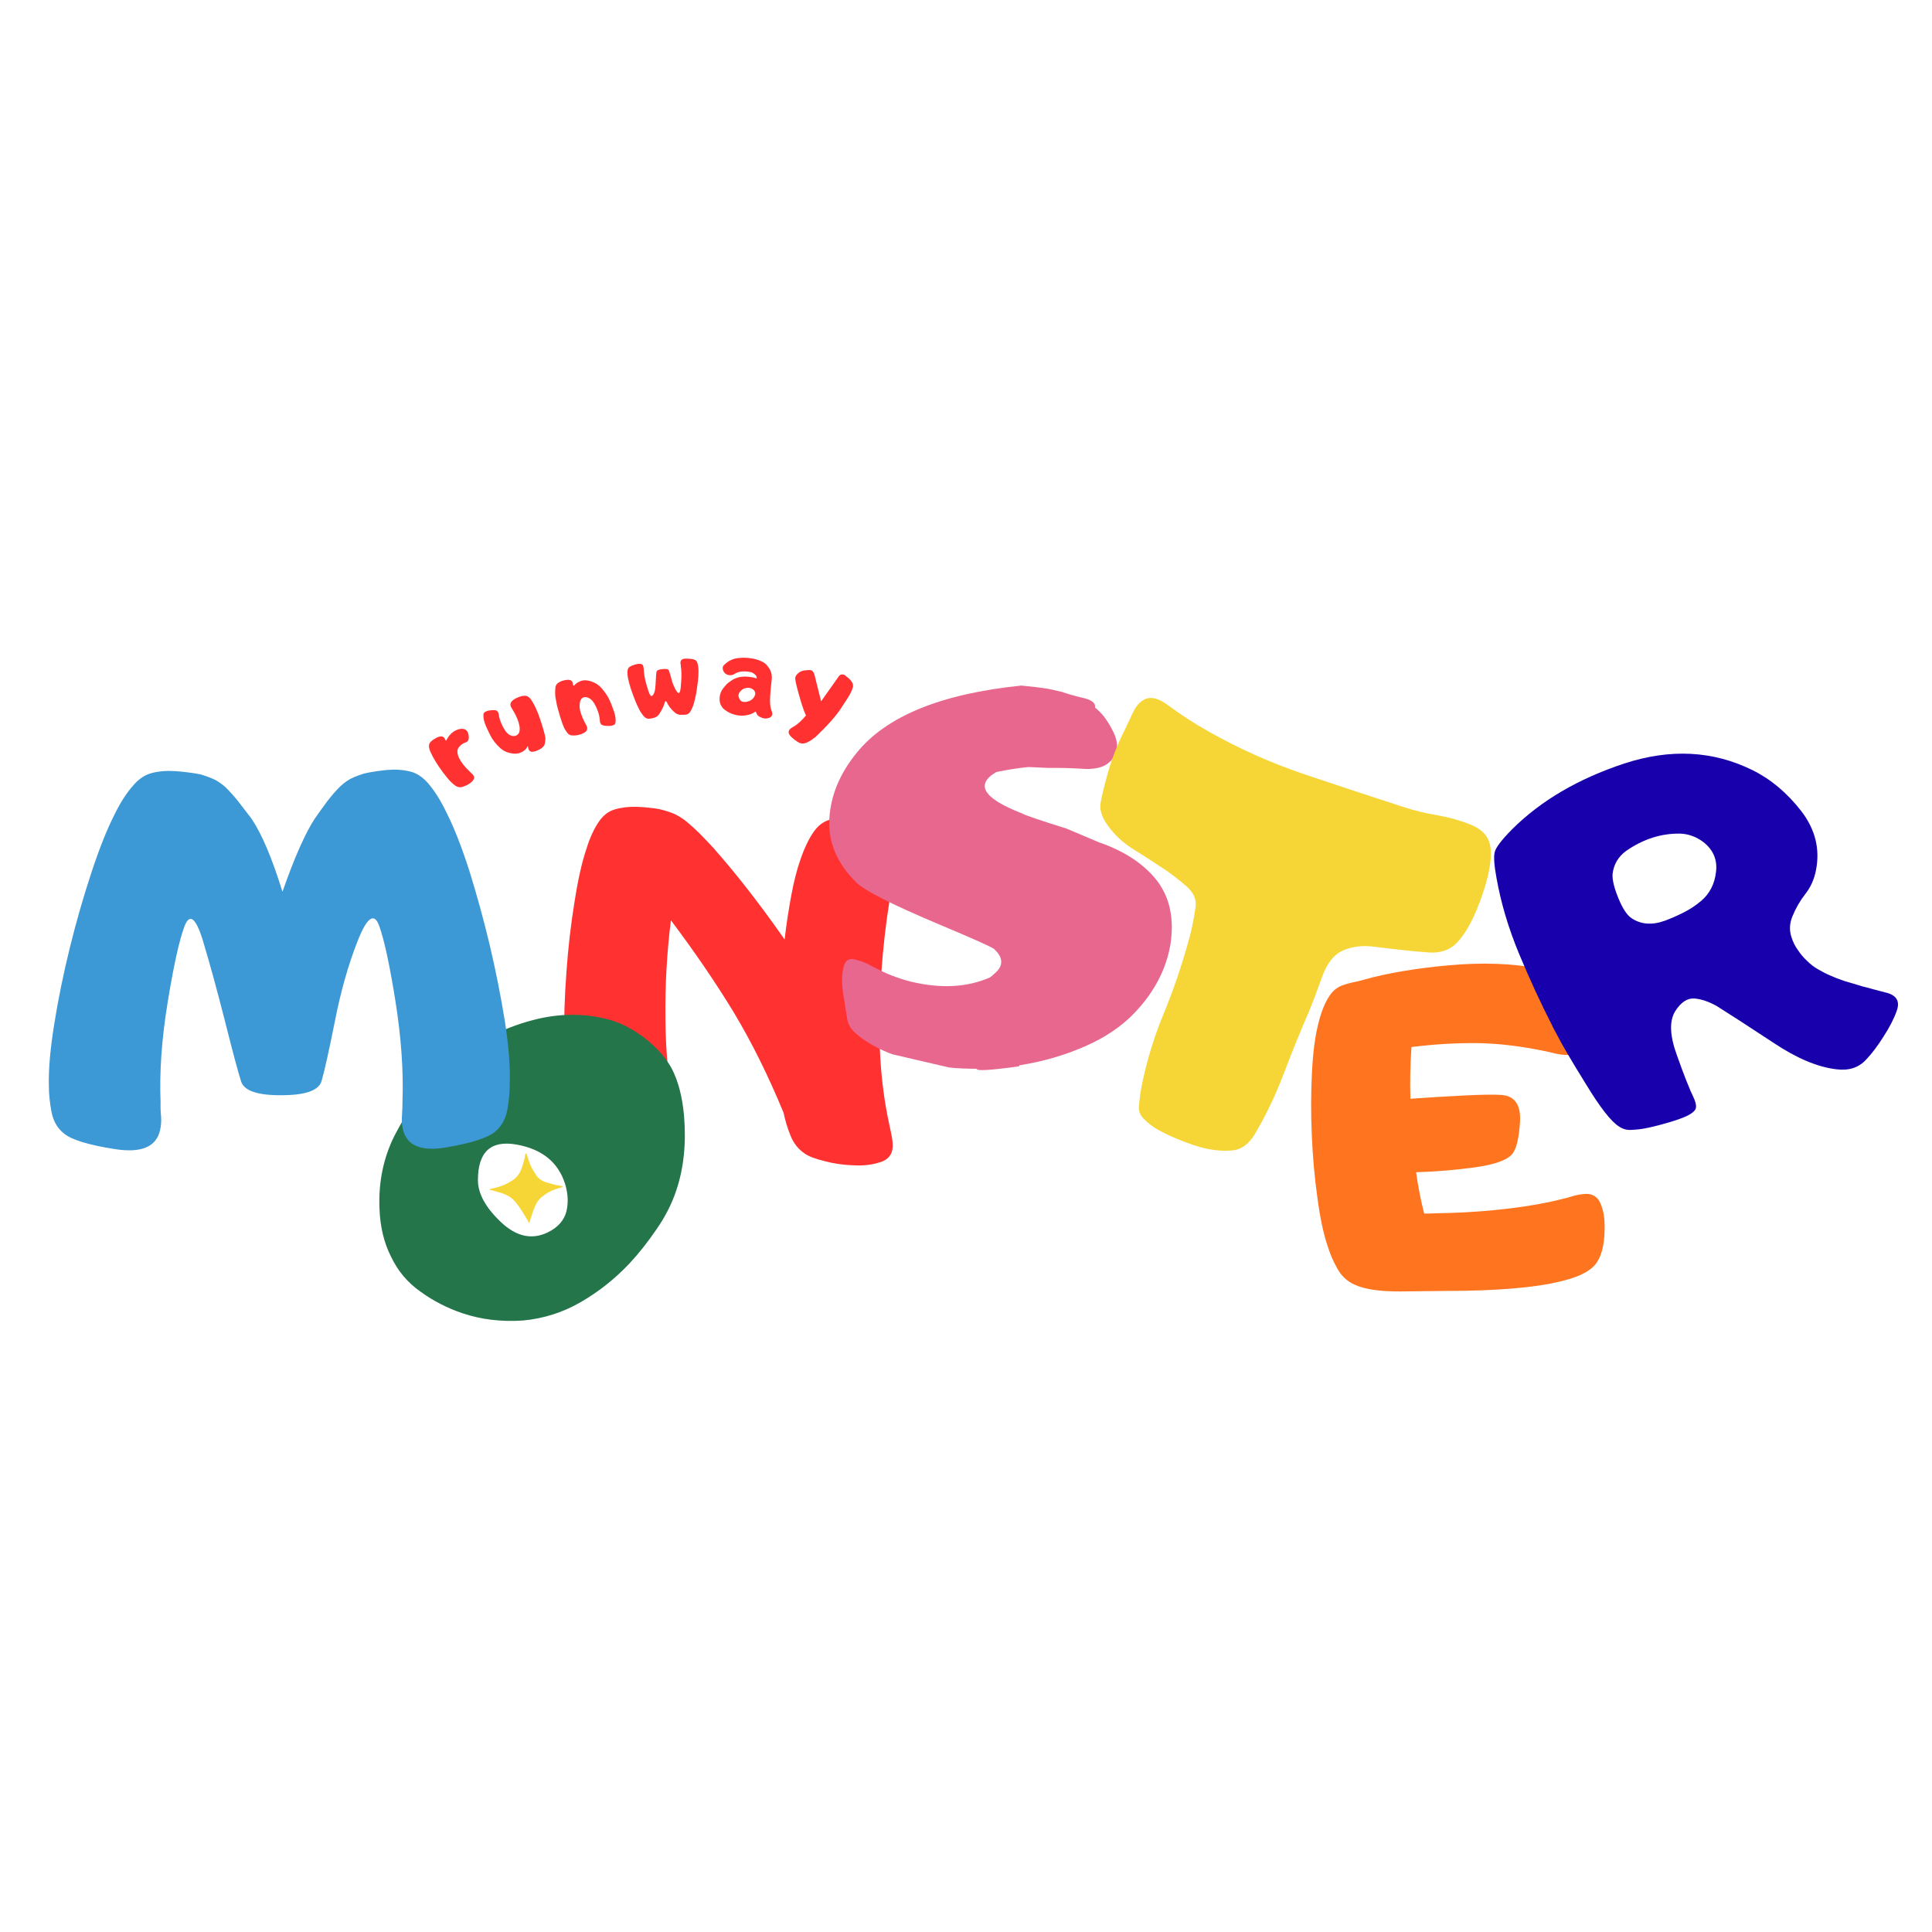 <svg version="1.0" preserveAspectRatio="xMidYMid meet" height="500" viewBox="0 0 375 375" zoomAndPan="magnify" width="500" xmlns:xlink="http://www.w3.org/1999/xlink" xmlns="http://www.w3.org/2000/svg"><defs><g></g><clipPath id="b427e29c36"><path clip-rule="nonzero" d="M 95.02 223.852 L 109.27 223.852 L 109.27 237.352 L 95.02 237.352 Z M 95.02 223.852"></path></clipPath><clipPath id="1e4ed73c11"><rect height="128" y="0" width="79" x="0"></rect></clipPath><clipPath id="b045a44043"><rect height="165" y="0" width="67" x="0"></rect></clipPath><clipPath id="1202deee54"><rect height="51" y="0" width="99" x="0"></rect></clipPath><clipPath id="82028a13ed"><rect height="155" y="0" width="101" x="0"></rect></clipPath><clipPath id="35f3b530a6"><rect height="134" y="0" width="94" x="0"></rect></clipPath><clipPath id="af13d27e9f"><rect height="167" y="0" width="144" x="0"></rect></clipPath><clipPath id="ac343d0dfa"><rect height="114" y="0" width="69" x="0"></rect></clipPath><clipPath id="1c18e0927c"><rect height="139" y="0" width="98" x="0"></rect></clipPath></defs><g clip-path="url(#b427e29c36)"><path fill-rule="nonzero" fill-opacity="1" d="M 95.035 230.848 C 95.18 230.758 95.348 230.734 95.512 230.695 C 95.828 230.613 96.16 230.578 96.469 230.473 C 96.957 230.309 97.457 230.164 97.926 229.953 C 98.445 229.723 98.941 229.453 99.414 229.141 C 99.625 229.008 99.824 228.855 100.012 228.688 C 100.359 228.367 100.652 228.004 100.883 227.598 C 101.125 227.164 101.27 226.703 101.426 226.242 C 101.605 225.707 101.754 225.16 101.875 224.609 C 101.914 224.43 101.93 224.242 101.957 224.062 C 101.977 223.988 102.012 223.93 102.074 223.883 C 102.113 223.852 102.16 223.875 102.188 223.941 C 102.27 224.117 102.336 224.297 102.387 224.48 C 102.523 224.969 102.684 225.449 102.863 225.922 C 103.008 226.273 103.172 226.617 103.363 226.945 C 103.469 227.133 104.098 228.172 104.23 228.332 C 104.555 228.727 104.953 229.035 105.422 229.258 C 105.664 229.367 105.91 229.453 106.164 229.52 C 106.508 229.613 106.852 229.73 107.191 229.828 C 107.625 229.953 108.066 230.047 108.516 230.109 C 108.742 230.148 108.969 230.199 109.188 230.266 C 109.25 230.285 109.262 230.328 109.223 230.375 C 109.188 230.406 109.148 230.43 109.102 230.441 C 108.945 230.496 108.781 230.543 108.617 230.578 C 108.168 230.691 107.727 230.84 107.301 231.023 C 106.711 231.262 106.168 231.574 105.668 231.957 C 105.496 232.094 105.312 232.219 105.133 232.348 C 104.867 232.539 104.672 232.789 104.473 233.039 C 103.703 233.973 102.863 236.949 102.812 237.191 C 102.809 237.219 102.801 237.242 102.789 237.266 C 102.773 237.301 102.762 237.348 102.723 237.348 C 102.676 237.34 102.645 237.312 102.625 237.273 C 102.344 236.742 102.039 236.219 101.715 235.711 C 101.418 235.246 101.133 234.77 100.812 234.316 C 100.531 233.906 100.227 233.512 99.895 233.133 C 99.438 232.621 98.891 232.219 98.258 231.93 C 97.824 231.73 97.379 231.566 96.918 231.445 C 96.523 231.344 96.133 231.211 95.734 231.105 C 95.551 231.055 95.371 230.98 95.172 230.984 C 95.121 230.984 95.078 230.941 95.035 230.91 Z M 95.035 230.848" fill="#f6d636"></path></g><g transform="matrix(1, 0, 0, 1, 105, 127)"><g clip-path="url(#1e4ed73c11)"><g fill-opacity="1" fill="#ff3131"><g transform="translate(4.975, 101.864)"><g><path d="M 21.375 -70.656 C 21.863 -70.395 22.348 -70.094 22.828 -69.75 C 23.797 -68.977 24.758 -68.125 25.719 -67.188 C 26.664 -66.227 27.578 -65.273 28.453 -64.328 C 33.035 -59.141 37.656 -53.203 42.312 -46.516 C 42.688 -49.617 43.129 -52.52 43.641 -55.219 C 44.141 -57.883 44.719 -60.141 45.375 -61.984 C 46.164 -64.297 47.055 -66.145 48.047 -67.531 C 48.828 -68.594 49.742 -69.305 50.797 -69.672 C 52.047 -70.047 53.492 -70.211 55.141 -70.172 C 56.766 -70.098 58.223 -69.953 59.516 -69.734 C 61.367 -69.359 62.801 -68.727 63.812 -67.844 C 64.82 -66.957 65.055 -65.383 64.516 -63.125 C 62.598 -55.219 61.395 -46.473 60.906 -36.891 C 60.375 -27.305 60.91 -18.727 62.516 -11.156 C 62.672 -10.363 62.844 -9.551 63.031 -8.719 C 63.227 -7.852 63.316 -7.035 63.297 -6.266 C 63.211 -4.766 62.422 -3.773 60.922 -3.297 C 59.391 -2.785 57.676 -2.578 55.781 -2.672 C 53.852 -2.723 51.973 -2.988 50.141 -3.469 C 48.273 -3.926 46.973 -4.422 46.234 -4.953 C 44.973 -5.797 44.047 -6.969 43.453 -8.469 C 42.859 -9.945 42.414 -11.41 42.125 -12.859 C 39.145 -20.086 35.91 -26.602 32.422 -32.406 C 28.91 -38.176 24.852 -44.117 20.25 -50.234 C 19.457 -43.922 19.102 -37.523 19.188 -31.047 C 19.227 -24.547 19.812 -18.617 20.938 -13.266 C 21.07 -12.461 21.254 -11.648 21.484 -10.828 C 21.68 -9.953 21.77 -9.109 21.75 -8.297 C 21.551 -5.305 19.031 -4.102 14.188 -4.688 C 9.332 -5.219 6.148 -6.004 4.641 -7.047 C 3.297 -7.941 2.332 -9.211 1.75 -10.859 C 1.133 -12.484 0.703 -14.035 0.453 -15.516 C -0.129 -18.41 -0.438 -22.086 -0.469 -26.547 C -0.531 -30.941 -0.383 -35.488 -0.031 -40.188 C 0.301 -44.863 0.816 -49.352 1.516 -53.656 C 2.172 -57.945 2.941 -61.406 3.828 -64.031 C 4.523 -66.312 5.395 -68.176 6.438 -69.625 C 7.227 -70.688 8.16 -71.383 9.234 -71.719 C 10.492 -72.113 11.938 -72.297 13.562 -72.266 C 15.176 -72.191 16.641 -72.047 17.953 -71.828 C 19.566 -71.43 20.707 -71.039 21.375 -70.656 Z M 21.375 -70.656"></path></g></g></g></g></g><g transform="matrix(1, 0, 0, 1, 71, 126)"><g clip-path="url(#b045a44043)"><g fill-opacity="1" fill="#25754a"><g transform="translate(0.485, 130.62)"><g><path d="M 5.094 -36.203 C 7.625 -41.098 10.383 -44.977 13.375 -47.844 C 14.57 -48.957 15.336 -49.66 15.672 -49.953 C 20.441 -54.141 25.852 -57.023 31.906 -58.609 C 37.051 -59.973 42.051 -59.992 46.906 -58.672 C 49.188 -58.004 51.469 -56.801 53.75 -55.062 C 56.031 -53.27 57.75 -51.316 58.906 -49.203 C 60.156 -46.797 60.945 -43.77 61.281 -40.125 C 61.738 -34.727 61.238 -29.875 59.781 -25.562 C 58.914 -22.957 57.629 -20.43 55.922 -17.984 C 54.223 -15.492 52.461 -13.273 50.641 -11.328 C 47.898 -8.422 44.789 -5.953 41.312 -3.922 C 37.82 -1.891 34.066 -0.688 30.047 -0.312 C 25.859 -0.02 21.922 -0.492 18.234 -1.734 C 15.285 -2.734 12.586 -4.125 10.141 -5.906 C 7.648 -7.645 5.742 -9.906 4.422 -12.688 C 3.047 -15.383 2.297 -18.516 2.172 -22.078 C 1.961 -27.18 2.938 -31.891 5.094 -36.203 Z M 21.281 -27.562 C 21.281 -24.945 22.77 -22.227 25.75 -19.406 C 28.738 -16.582 31.77 -15.922 34.844 -17.422 C 36.789 -18.367 37.992 -19.719 38.453 -21.469 C 38.859 -23.164 38.773 -24.945 38.203 -26.812 C 36.867 -31.039 33.711 -33.594 28.734 -34.469 C 23.766 -35.332 21.281 -33.031 21.281 -27.562 Z M 21.281 -27.562"></path></g></g></g></g></g><g transform="matrix(1, 0, 0, 1, 75, 111)"><g clip-path="url(#1202deee54)"><g fill-opacity="1" fill="#ff3131"><g transform="translate(12.917, 43.022)"><g><path d="M -1.328 -10.266 C -0.867 -11.16 -0.305 -11.789 0.359 -12.156 C 1.023 -12.52 1.613 -12.641 2.125 -12.516 C 2.633 -12.391 2.941 -11.973 3.047 -11.266 C 3.16 -10.535 2.961 -10.082 2.453 -9.906 C 1.93 -9.75 1.488 -9.43 1.125 -8.953 C 0.77 -8.484 0.781 -7.816 1.156 -6.953 C 1.562 -6.098 2.25 -5.211 3.219 -4.297 C 3.344 -4.18 3.477 -4.051 3.625 -3.906 C 3.77 -3.781 3.895 -3.641 4 -3.484 C 4.176 -3.211 4.172 -2.945 3.984 -2.688 C 3.805 -2.406 3.555 -2.156 3.234 -1.938 C 2.91 -1.719 2.562 -1.539 2.188 -1.406 C 1.832 -1.27 1.566 -1.207 1.391 -1.219 C 1.047 -1.219 0.727 -1.328 0.438 -1.547 C 0.125 -1.766 -0.148 -2 -0.391 -2.25 C -0.848 -2.707 -1.367 -3.332 -1.953 -4.125 C -2.547 -4.914 -3.023 -5.625 -3.391 -6.25 C -3.766 -6.852 -4.055 -7.395 -4.266 -7.875 C -4.504 -8.352 -4.633 -8.77 -4.656 -9.125 C -4.656 -9.414 -4.598 -9.656 -4.484 -9.844 C -4.316 -10.062 -4.098 -10.266 -3.828 -10.453 C -3.555 -10.629 -3.305 -10.773 -3.078 -10.891 C -2.723 -11.047 -2.406 -11.109 -2.125 -11.078 C -1.844 -11.035 -1.602 -10.773 -1.406 -10.297 Z M -1.328 -10.266"></path></g></g></g><g fill-opacity="1" fill="#ff3131"><g transform="translate(22.146, 37.565)"><g><path d="M 5.297 -3.781 C 5.016 -3.156 4.539 -2.723 3.875 -2.484 C 3.383 -2.242 2.754 -2.207 1.984 -2.375 C 1.129 -2.531 0.398 -2.91 -0.203 -3.516 C -0.828 -4.098 -1.348 -4.742 -1.766 -5.453 C -2.047 -5.941 -2.391 -6.645 -2.797 -7.562 C -3.191 -8.477 -3.363 -9.25 -3.312 -9.875 C -3.289 -10.082 -3.195 -10.242 -3.031 -10.359 C -2.738 -10.547 -2.344 -10.66 -1.844 -10.703 C -1.375 -10.754 -1.031 -10.738 -0.812 -10.656 C -0.719 -10.613 -0.645 -10.555 -0.594 -10.484 C -0.488 -10.398 -0.422 -10.273 -0.391 -10.109 C -0.359 -9.961 -0.332 -9.82 -0.312 -9.688 C -0.219 -9.164 -0.055 -8.645 0.172 -8.125 C 0.398 -7.602 0.656 -7.133 0.938 -6.719 C 1.125 -6.445 1.328 -6.227 1.547 -6.062 C 2.141 -5.656 2.676 -5.586 3.156 -5.859 C 3.645 -6.129 3.82 -6.707 3.688 -7.594 C 3.551 -8.477 3.148 -9.477 2.484 -10.594 C 2.398 -10.738 2.305 -10.895 2.203 -11.062 C 2.098 -11.219 2.02 -11.375 1.969 -11.531 C 1.875 -11.863 1.941 -12.16 2.172 -12.422 C 2.398 -12.672 2.688 -12.879 3.031 -13.047 C 3.395 -13.223 3.758 -13.359 4.125 -13.453 C 4.488 -13.523 4.758 -13.539 4.938 -13.5 C 5.238 -13.438 5.508 -13.27 5.75 -13 C 5.969 -12.727 6.156 -12.445 6.312 -12.156 C 6.645 -11.602 6.988 -10.875 7.344 -9.969 C 7.676 -9.039 7.992 -8.07 8.297 -7.062 C 8.586 -6.051 8.727 -5.438 8.719 -5.219 C 8.719 -5 8.688 -4.703 8.625 -4.328 C 8.57 -4.023 8.457 -3.789 8.281 -3.625 C 8.094 -3.414 7.848 -3.234 7.547 -3.078 C 7.254 -2.93 6.984 -2.82 6.734 -2.75 C 6.367 -2.625 6.066 -2.609 5.828 -2.703 C 5.578 -2.797 5.41 -3.102 5.328 -3.625 Z M 5.297 -3.781"></path></g></g></g><g fill-opacity="1" fill="#ff3131"><g transform="translate(34.37, 32.434)"><g><path d="M 2.062 -10.344 C 2.32 -10.707 2.742 -11.004 3.328 -11.234 C 3.922 -11.461 4.609 -11.441 5.391 -11.172 C 6.223 -10.898 6.922 -10.426 7.484 -9.75 C 8.055 -9.094 8.523 -8.398 8.891 -7.672 C 9.141 -7.141 9.43 -6.398 9.766 -5.453 C 10.098 -4.504 10.203 -3.734 10.078 -3.141 C 10.035 -2.93 9.926 -2.785 9.75 -2.703 C 9.438 -2.566 9.035 -2.508 8.547 -2.531 C 8.055 -2.539 7.703 -2.609 7.484 -2.734 C 7.379 -2.754 7.305 -2.812 7.266 -2.906 C 7.172 -3.008 7.113 -3.141 7.094 -3.297 C 7.07 -3.453 7.055 -3.598 7.047 -3.734 C 7.004 -4.242 6.891 -4.77 6.703 -5.312 C 6.516 -5.852 6.297 -6.344 6.047 -6.781 C 5.867 -7.082 5.691 -7.328 5.516 -7.516 C 4.922 -8.066 4.359 -8.242 3.828 -8.047 C 3.316 -7.836 3.086 -7.16 3.141 -6.016 C 3.211 -5.328 3.539 -4.395 4.125 -3.219 C 4.207 -3.07 4.297 -2.914 4.391 -2.75 C 4.484 -2.57 4.551 -2.398 4.594 -2.234 C 4.656 -1.898 4.555 -1.625 4.297 -1.406 C 4.035 -1.195 3.723 -1.031 3.359 -0.906 C 3.004 -0.789 2.633 -0.719 2.25 -0.688 C 1.852 -0.664 1.578 -0.676 1.422 -0.719 C 1.098 -0.82 0.836 -1.023 0.641 -1.328 C 0.43 -1.617 0.25 -1.914 0.094 -2.219 C -0.164 -2.812 -0.43 -3.578 -0.703 -4.516 C -0.984 -5.461 -1.172 -6.141 -1.266 -6.547 C -1.359 -6.973 -1.453 -7.461 -1.547 -8.016 C -1.641 -8.555 -1.641 -9.273 -1.547 -10.172 C -1.441 -10.453 -1.301 -10.664 -1.125 -10.812 C -0.906 -11 -0.645 -11.145 -0.344 -11.25 C -0.02 -11.352 0.266 -11.422 0.516 -11.453 C 0.898 -11.516 1.211 -11.484 1.453 -11.359 C 1.703 -11.242 1.836 -10.926 1.859 -10.406 Z M 2.062 -10.344"></path></g></g></g><g fill-opacity="1" fill="#ff3131"><g transform="translate(47.119, 28.995)"><g><path d="M 6.875 -3.516 C 6.738 -3.055 6.547 -2.602 6.297 -2.156 C 6.191 -1.988 6.086 -1.816 5.984 -1.641 C 5.879 -1.453 5.766 -1.289 5.641 -1.156 C 5.586 -1.094 5.523 -1.035 5.453 -0.984 C 5.367 -0.898 5.207 -0.812 4.969 -0.719 C 4.77 -0.645 4.547 -0.586 4.297 -0.547 C 4.023 -0.492 3.785 -0.477 3.578 -0.5 C 3.41 -0.539 3.234 -0.629 3.047 -0.766 C 2.816 -0.973 2.594 -1.242 2.375 -1.578 C 2.113 -1.953 1.836 -2.469 1.547 -3.125 C 1.254 -3.781 0.977 -4.469 0.719 -5.188 C 0.445 -5.906 0.219 -6.613 0.031 -7.312 C -0.164 -8 -0.281 -8.57 -0.312 -9.031 C -0.344 -9.27 -0.344 -9.523 -0.312 -9.797 C -0.301 -10.066 -0.203 -10.289 -0.016 -10.469 C 0.172 -10.664 0.633 -10.863 1.375 -11.062 C 2.125 -11.258 2.578 -11.141 2.734 -10.703 C 2.773 -10.566 2.801 -10.43 2.812 -10.297 C 2.812 -10.16 2.82 -10.023 2.844 -9.891 C 2.895 -9.023 3.066 -8.094 3.359 -7.094 C 3.641 -6.082 3.875 -5.422 4.062 -5.109 C 4.238 -4.805 4.445 -4.828 4.688 -5.172 C 4.938 -5.535 5.082 -6.203 5.125 -7.172 C 5.188 -8.523 5.25 -9.332 5.312 -9.594 C 5.352 -9.875 5.734 -10.051 6.453 -10.125 C 7.172 -10.207 7.586 -10.125 7.703 -9.875 C 7.816 -9.613 8.047 -8.832 8.391 -7.531 C 8.766 -6.562 9.078 -5.941 9.328 -5.672 C 9.566 -5.398 9.742 -5.426 9.859 -5.75 C 9.973 -6.082 10.055 -6.781 10.109 -7.844 C 10.18 -8.883 10.156 -9.832 10.031 -10.688 C 10.031 -10.832 10.016 -10.969 9.984 -11.094 C 9.953 -11.227 9.945 -11.363 9.969 -11.5 C 10.02 -11.977 10.453 -12.195 11.266 -12.156 C 12.066 -12.125 12.582 -12.035 12.812 -11.891 C 13.031 -11.754 13.176 -11.555 13.25 -11.297 C 13.332 -11.047 13.383 -10.801 13.406 -10.562 C 13.469 -10.102 13.477 -9.52 13.438 -8.812 C 13.383 -8.082 13.301 -7.336 13.188 -6.578 C 13.094 -5.816 12.961 -5.086 12.797 -4.391 C 12.641 -3.68 12.469 -3.113 12.281 -2.688 C 12.133 -2.312 11.969 -2 11.781 -1.75 C 11.633 -1.562 11.473 -1.43 11.297 -1.359 C 11.086 -1.285 10.852 -1.25 10.594 -1.25 C 10.312 -1.238 10.055 -1.238 9.828 -1.25 C 9.578 -1.301 9.398 -1.359 9.297 -1.422 C 9.223 -1.453 9.145 -1.488 9.062 -1.531 C 8.906 -1.656 8.754 -1.785 8.609 -1.922 C 8.473 -2.055 8.332 -2.203 8.188 -2.359 C 7.832 -2.754 7.555 -3.172 7.359 -3.609 C 7.148 -4.023 6.988 -3.992 6.875 -3.516 Z M 6.875 -3.516"></path></g></g></g><g fill-opacity="1" fill="#ff3131"><g transform="translate(63.927, 27.598)"><g><path d="M 4.594 -4.172 C 4.344 -3.797 4.352 -3.367 4.625 -2.891 C 4.895 -2.398 5.391 -2.238 6.109 -2.406 C 6.566 -2.52 6.91 -2.695 7.141 -2.938 C 7.391 -3.188 7.555 -3.457 7.641 -3.75 C 7.711 -4.062 7.645 -4.344 7.438 -4.594 C 7.227 -4.82 6.961 -4.977 6.641 -5.062 C 6.297 -5.125 5.93 -5.094 5.547 -4.969 C 5.172 -4.832 4.852 -4.566 4.594 -4.172 Z M 7.016 -8.078 C 6.336 -8.266 5.656 -8.32 4.969 -8.25 C 4.457 -8.188 4.016 -8.031 3.641 -7.781 C 3.266 -7.539 2.848 -7.477 2.391 -7.594 C 1.922 -7.719 1.602 -8.004 1.438 -8.453 C 1.27 -8.898 1.336 -9.27 1.641 -9.562 C 1.953 -9.852 2.227 -10.07 2.469 -10.219 C 2.645 -10.332 2.82 -10.426 3 -10.5 C 3.457 -10.707 3.93 -10.832 4.422 -10.875 C 4.898 -10.926 5.383 -10.941 5.875 -10.922 C 6.52 -10.891 7.148 -10.797 7.766 -10.641 C 8.254 -10.504 8.723 -10.32 9.172 -10.094 C 9.617 -9.852 10.039 -9.414 10.438 -8.781 C 10.82 -8.125 10.957 -7.375 10.844 -6.531 C 10.738 -5.688 10.645 -4.68 10.562 -3.516 C 10.469 -2.242 10.562 -1.281 10.844 -0.625 C 10.875 -0.531 10.906 -0.426 10.938 -0.312 C 10.969 -0.188 10.977 -0.066 10.969 0.047 C 10.945 0.242 10.852 0.414 10.688 0.562 C 10.52 0.695 10.266 0.789 9.922 0.844 C 9.586 0.883 9.273 0.848 8.984 0.734 C 8.711 0.617 8.52 0.531 8.406 0.469 C 8.195 0.32 8.039 0.145 7.938 -0.062 C 7.863 -0.227 7.812 -0.379 7.781 -0.516 C 7.383 -0.254 7.055 -0.078 6.797 0.016 C 6.191 0.223 5.562 0.32 4.906 0.312 C 4.25 0.281 3.617 0.145 3.016 -0.094 C 2.566 -0.281 2.156 -0.516 1.781 -0.797 C 1.406 -1.078 1.129 -1.422 0.953 -1.828 C 0.785 -2.211 0.719 -2.648 0.75 -3.141 C 0.789 -3.836 1.02 -4.457 1.438 -5 C 1.656 -5.258 1.859 -5.5 2.047 -5.719 C 2.234 -5.938 2.625 -6.238 3.219 -6.625 C 3.82 -7 4.523 -7.211 5.328 -7.266 C 6.16 -7.305 7.035 -7.191 7.953 -6.922 C 7.984 -6.961 7.961 -7.094 7.891 -7.312 C 7.828 -7.539 7.535 -7.797 7.016 -8.078 Z M 7.016 -8.078"></path></g></g></g><g fill-opacity="1" fill="#ff3131"><g transform="translate(77.236, 28.546)"><g><path d="M 5.828 -8.672 L 7.141 -3.422 C 8.441 -5.273 9.539 -6.828 10.438 -8.078 C 10.688 -8.484 10.961 -8.672 11.266 -8.641 C 11.555 -8.617 11.773 -8.52 11.922 -8.344 C 12.141 -8.188 12.383 -7.988 12.656 -7.75 C 12.906 -7.488 13.094 -7.234 13.219 -6.984 C 13.32 -6.766 13.359 -6.516 13.328 -6.234 C 13.254 -5.91 13.098 -5.504 12.859 -5.016 C 12.586 -4.484 11.969 -3.5 11 -2.062 C 10.051 -0.594 8.41 1.254 6.078 3.484 C 5.742 3.742 5.441 3.969 5.172 4.156 C 4.879 4.332 4.566 4.492 4.234 4.641 C 3.879 4.766 3.535 4.797 3.203 4.734 C 2.805 4.641 2.242 4.273 1.516 3.641 C 0.785 3.004 0.641 2.457 1.078 2 C 1.203 1.875 1.344 1.766 1.5 1.672 C 1.664 1.566 1.82 1.473 1.969 1.391 C 2.645 0.984 3.391 0.297 4.203 -0.672 C 3.805 -1.504 3.352 -2.844 2.844 -4.688 C 2.32 -6.508 2.082 -7.609 2.125 -7.984 C 2.145 -8.254 2.32 -8.539 2.656 -8.844 C 2.969 -9.145 3.391 -9.336 3.922 -9.422 C 4.441 -9.492 4.852 -9.504 5.156 -9.453 C 5.426 -9.41 5.648 -9.148 5.828 -8.672 Z M 5.828 -8.672"></path></g></g></g></g></g><g transform="matrix(1, 0, 0, 1, 141, 89)"><g clip-path="url(#82028a13ed)"><g fill-opacity="1" fill="#e8678f"><g transform="translate(27.221, 125.35)"><g><path d="M 38.766 -53.531 L 44.969 -50.906 C 45.125 -50.832 45.281 -50.773 45.438 -50.734 C 50.301 -49.004 53.973 -46.52 56.453 -43.281 C 58.867 -40.02 59.707 -35.961 58.969 -31.109 C 58.164 -26.266 55.859 -21.832 52.047 -17.812 C 49.547 -15.164 46.316 -12.977 42.359 -11.25 C 38.391 -9.508 34.148 -8.285 29.641 -7.578 C 29.617 -7.523 29.609 -7.484 29.609 -7.453 L 29.562 -7.375 C 23.945 -6.594 21.219 -6.438 21.375 -6.906 C 19.281 -6.906 17.484 -6.988 15.984 -7.156 L 4.969 -9.719 C 2.75 -10.539 0.754 -11.594 -1.016 -12.875 L -1.219 -13.062 C -1.301 -13.07 -1.367 -13.125 -1.422 -13.219 C -1.504 -13.238 -1.566 -13.285 -1.609 -13.359 C -1.691 -13.41 -1.758 -13.469 -1.812 -13.531 C -2.77 -14.25 -3.395 -15.129 -3.688 -16.172 L -3.781 -16.578 C -4.008 -17.93 -4.27 -19.566 -4.562 -21.484 C -4.844 -23.367 -4.844 -24.977 -4.562 -26.312 C -4.289 -27.801 -3.562 -28.41 -2.375 -28.141 C -1.164 -27.848 -0.129 -27.457 0.734 -26.969 C 0.828 -26.883 0.926 -26.832 1.031 -26.812 C 1.113 -26.758 1.223 -26.707 1.359 -26.656 C 3.504 -25.457 5.875 -24.52 8.469 -23.844 C 14.301 -22.414 19.453 -22.676 23.922 -24.625 C 24.148 -24.781 24.492 -25.07 24.953 -25.5 C 26.398 -26.789 26.5 -28.164 25.25 -29.625 C 25.164 -29.676 25.086 -29.758 25.016 -29.875 C 24.93 -29.914 24.867 -29.988 24.828 -30.094 C 24.242 -30.551 20.727 -32.129 14.281 -34.828 C 5.008 -38.734 -0.41 -41.473 -1.984 -43.047 C -5.754 -46.754 -7.508 -50.883 -7.25 -55.438 C -6.977 -59.969 -5.203 -64.238 -1.922 -68.25 C 3.816 -75.344 14.457 -79.688 30 -81.281 C 31.969 -81.102 33.727 -80.891 35.281 -80.641 C 35.863 -80.523 36.727 -80.332 37.875 -80.062 C 38.988 -79.664 40.297 -79.289 41.797 -78.938 C 43.629 -78.551 44.473 -77.906 44.328 -77 C 44.461 -76.914 44.625 -76.781 44.812 -76.594 C 45.926 -75.633 46.961 -74.164 47.922 -72.188 C 48.879 -70.219 48.801 -68.5 47.688 -67.031 C 47.57 -66.852 47.477 -66.742 47.406 -66.703 C 46.438 -65.586 44.812 -65.051 42.531 -65.094 C 40.039 -65.258 37.641 -65.328 35.328 -65.297 L 31.391 -65.469 C 29.441 -65.281 27.363 -64.957 25.156 -64.5 C 20.988 -62.062 22.648 -59.383 30.141 -56.469 C 30.785 -56.102 33.66 -55.125 38.766 -53.531 Z M 38.766 -53.531"></path></g></g></g></g></g><g transform="matrix(1, 0, 0, 1, 7, 118)"><g clip-path="url(#35f3b530a6)"><g fill-opacity="1" fill="#3d98d6"><g transform="translate(1.014, 105.847)"><g><path d="M 46.812 -50.75 C 49.102 -57.32 51.207 -62.078 53.125 -65.016 C 53.875 -66.086 54.648 -67.164 55.453 -68.25 C 56.266 -69.32 57.109 -70.297 57.984 -71.172 C 58.422 -71.578 58.859 -71.93 59.297 -72.234 C 59.941 -72.711 61.055 -73.203 62.641 -73.703 C 63.984 -74.004 65.5 -74.238 67.188 -74.406 C 68.832 -74.539 70.348 -74.426 71.734 -74.062 C 72.879 -73.758 73.957 -73.051 74.969 -71.938 C 76.312 -70.414 77.555 -68.441 78.703 -66.016 C 80.117 -63.223 81.57 -59.52 83.062 -54.906 C 84.508 -50.281 85.836 -45.441 87.047 -40.391 C 88.234 -35.336 89.211 -30.414 89.984 -25.625 C 90.723 -20.812 91.039 -16.82 90.938 -13.656 C 90.938 -12.031 90.785 -10.328 90.484 -8.547 C 90.148 -6.723 89.375 -5.289 88.156 -4.25 C 86.781 -3.031 83.629 -2 78.703 -1.156 C 73.754 -0.281 70.91 -1.461 70.172 -4.703 C 69.992 -5.578 69.941 -6.488 70.016 -7.438 C 70.078 -8.344 70.109 -9.234 70.109 -10.109 C 70.316 -15.973 69.863 -22.426 68.75 -29.469 C 67.633 -36.477 66.586 -41.348 65.609 -44.078 C 64.641 -46.805 63.242 -45.863 61.422 -41.25 C 59.598 -36.633 58.113 -31.395 56.969 -25.531 C 55.789 -19.633 54.93 -15.789 54.391 -14 C 53.848 -12.176 51.254 -11.266 46.609 -11.266 C 41.961 -11.234 39.352 -12.129 38.781 -13.953 C 38.207 -15.734 37.16 -19.645 35.641 -25.688 C 34.117 -31.676 32.688 -36.898 31.344 -41.359 C 29.957 -45.805 28.758 -46.664 27.75 -43.938 C 26.738 -41.164 25.66 -36.258 24.516 -29.219 C 23.367 -22.176 22.914 -15.723 23.156 -9.859 C 23.125 -8.984 23.156 -8.086 23.25 -7.172 C 23.32 -6.234 23.254 -5.328 23.047 -4.453 C 22.305 -1.211 19.375 0 14.25 -0.812 C 9.133 -1.613 5.848 -2.625 4.391 -3.844 C 3.117 -4.852 2.312 -6.27 1.969 -8.094 C 1.633 -9.875 1.469 -11.57 1.469 -13.188 C 1.395 -16.363 1.75 -20.359 2.531 -25.172 C 3.301 -29.992 4.312 -34.93 5.562 -39.984 C 6.812 -45.035 8.207 -49.891 9.75 -54.547 C 11.27 -59.16 12.754 -62.883 14.203 -65.719 C 15.379 -68.145 16.66 -70.113 18.047 -71.625 C 19.086 -72.77 20.234 -73.5 21.484 -73.812 C 22.898 -74.176 24.484 -74.289 26.234 -74.156 C 27.953 -74.02 29.504 -73.816 30.891 -73.547 C 32.535 -73.047 33.68 -72.578 34.328 -72.141 C 34.797 -71.836 35.266 -71.484 35.734 -71.078 C 36.617 -70.203 37.477 -69.238 38.312 -68.188 C 39.156 -67.113 39.984 -66.035 40.797 -64.953 C 42.816 -61.953 44.82 -57.219 46.812 -50.75 Z M 46.812 -50.75"></path></g></g></g></g></g><g transform="matrix(1, 0, 0, 1, 171, 97)"><g clip-path="url(#af13d27e9f)"><g fill-opacity="1" fill="#f6d636"><g transform="translate(14.913, 100.374)"><g><path d="M 36.594 -61.766 C 37.738 -62.172 39.188 -61.711 40.938 -60.391 C 43.312 -58.617 45.926 -56.93 48.781 -55.328 C 54.656 -52.016 60.812 -49.27 67.25 -47.094 C 73.688 -44.926 80.109 -42.805 86.516 -40.734 C 88.629 -40.047 90.828 -39.508 93.109 -39.125 C 95.359 -38.738 97.516 -38.129 99.578 -37.297 C 101.953 -36.336 103.234 -34.781 103.422 -32.625 C 103.648 -30.125 102.945 -26.688 101.312 -22.312 C 99.676 -17.945 97.891 -15.039 95.953 -13.594 C 94.734 -12.75 93.234 -12.383 91.453 -12.5 C 89.703 -12.625 88.133 -12.766 86.75 -12.922 C 84.926 -13.117 82.922 -13.352 80.734 -13.625 C 78.547 -13.906 76.57 -13.664 74.812 -12.906 C 73.008 -12.133 71.625 -10.379 70.656 -7.641 C 69.664 -4.848 68.789 -2.547 68.031 -0.734 C 66.395 3.016 64.773 7.016 63.172 11.266 C 61.535 15.504 59.68 19.352 57.609 22.812 C 56.484 24.676 55.094 25.707 53.438 25.906 C 51.082 26.156 48.539 25.82 45.812 24.906 C 43.082 23.988 40.723 22.969 38.734 21.844 C 37.91 21.383 37.082 20.75 36.25 19.938 C 35.383 19.164 35.02 18.258 35.156 17.219 C 35.332 15.352 35.582 13.723 35.906 12.328 C 36.883 7.797 38.273 3.383 40.078 -0.906 C 41.828 -5.195 43.328 -9.57 44.578 -14.031 C 45.242 -16.227 45.77 -18.66 46.156 -21.328 C 46.363 -22.836 45.723 -24.219 44.234 -25.469 C 42.734 -26.738 41.473 -27.723 40.453 -28.422 C 38.523 -29.703 36.5 -31.008 34.375 -32.344 C 32.219 -33.645 30.469 -35.238 29.125 -37.125 C 27.926 -38.758 27.461 -40.27 27.734 -41.656 C 27.992 -43.051 28.367 -44.625 28.859 -46.375 C 29.648 -49.477 30.785 -52.488 32.266 -55.406 C 32.629 -56.195 33.176 -57.363 33.906 -58.906 C 34.602 -60.426 35.5 -61.379 36.594 -61.766 Z M 36.594 -61.766"></path></g></g></g></g></g><g transform="matrix(1, 0, 0, 1, 250, 162)"><g clip-path="url(#ac343d0dfa)"><g fill-opacity="1" fill="#ff751f"><g transform="translate(1.351, 88.341)"><g><path d="M 9.062 -59.031 C 9.707 -59.281 10.391 -59.484 11.109 -59.641 C 11.848 -59.766 12.566 -59.938 13.266 -60.156 C 17.898 -61.457 23.453 -62.398 29.922 -62.984 C 36.367 -63.555 42.117 -63.352 47.172 -62.375 C 48.461 -62.113 49.805 -61.738 51.203 -61.25 C 52.598 -60.738 53.688 -59.961 54.469 -58.922 C 55.32 -57.711 55.93 -55.207 56.297 -51.406 C 56.629 -47.582 55.504 -45.641 52.922 -45.578 C 52.191 -45.566 51.457 -45.645 50.719 -45.812 C 49.977 -45.988 49.281 -46.148 48.625 -46.297 C 43.895 -47.285 39.477 -47.812 35.375 -47.875 C 31.258 -47.914 27.004 -47.66 22.609 -47.109 C 22.379 -43.617 22.312 -40.273 22.406 -37.078 C 26.113 -37.336 29.664 -37.551 33.062 -37.719 C 36.457 -37.883 38.789 -37.914 40.062 -37.812 C 42.645 -37.633 43.852 -35.922 43.688 -32.672 C 43.488 -29.43 42.992 -27.336 42.203 -26.391 C 41.234 -25.18 38.828 -24.305 34.984 -23.766 C 31.16 -23.242 27.336 -22.926 23.516 -22.812 C 23.879 -20.125 24.398 -17.445 25.078 -14.781 C 25.711 -14.781 26.438 -14.801 27.25 -14.844 C 28.02 -14.852 28.926 -14.875 29.969 -14.906 C 33.906 -15.02 37.789 -15.312 41.625 -15.781 C 45.426 -16.227 48.957 -16.867 52.219 -17.703 C 52.562 -17.766 52.91 -17.859 53.266 -17.984 C 53.609 -18.098 53.969 -18.203 54.344 -18.297 C 55.156 -18.484 55.867 -18.586 56.484 -18.609 C 57.773 -18.617 58.688 -18.055 59.219 -16.922 C 59.75 -15.797 60.039 -14.484 60.094 -12.984 C 60.207 -9.586 59.723 -7.051 58.641 -5.375 C 58.035 -4.426 56.992 -3.609 55.516 -2.922 C 54.555 -2.473 53.234 -2.039 51.547 -1.625 C 49.004 -1 45.812 -0.531 41.969 -0.219 C 38.113 0.082 34.148 0.227 30.078 0.219 C 27.598 0.258 24.383 0.297 20.438 0.328 C 16.469 0.348 13.504 -0.094 11.547 -1 C 10.109 -1.656 9.004 -2.688 8.234 -4.094 C 7.473 -5.445 6.879 -6.797 6.453 -8.141 C 5.578 -10.648 4.879 -13.879 4.359 -17.828 C 3.805 -21.773 3.441 -25.848 3.266 -30.047 C 3.086 -34.211 3.098 -38.254 3.297 -42.172 C 3.492 -46.047 3.906 -49.207 4.531 -51.656 C 5.07 -53.852 5.754 -55.586 6.578 -56.859 C 7.211 -57.891 8.039 -58.613 9.062 -59.031 Z M 9.062 -59.031"></path></g></g></g></g></g><g transform="matrix(1, 0, 0, 1, 277, 109)"><g clip-path="url(#1c18e0927c)"><g fill-opacity="1" fill="#1800ad"><g transform="translate(26.814, 114.32)"><g><path d="M -13.344 -52.906 C -13.789 -55.312 -13.91 -56.969 -13.703 -57.875 C -13.523 -58.758 -12.398 -60.25 -10.328 -62.344 C -4.754 -67.906 2.508 -72.164 11.469 -75.125 C 20.406 -78.051 28.703 -77.617 36.359 -73.828 C 39.898 -72.078 43.047 -69.438 45.797 -65.906 C 48.535 -62.352 49.488 -58.508 48.656 -54.375 C 48.32 -52.645 47.641 -51.125 46.609 -49.812 C 45.566 -48.469 44.727 -47.016 44.094 -45.453 C 43.531 -44.078 43.469 -42.738 43.906 -41.438 C 44.195 -40.477 44.625 -39.625 45.188 -38.875 C 45.676 -38.133 46.242 -37.461 46.891 -36.859 C 47.547 -36.203 48.254 -35.648 49.016 -35.203 C 49.867 -34.703 50.703 -34.281 51.516 -33.938 C 52.172 -33.633 53.062 -33.289 54.188 -32.906 C 54.789 -32.719 55.723 -32.441 56.984 -32.078 C 57.453 -31.91 57.926 -31.781 58.406 -31.688 C 58.863 -31.551 59.332 -31.422 59.812 -31.297 C 61.062 -30.973 61.977 -30.734 62.562 -30.578 C 64.395 -30.023 64.984 -28.859 64.328 -27.078 C 63.797 -25.578 62.945 -23.926 61.781 -22.125 C 60.633 -20.301 59.504 -18.805 58.391 -17.641 C 56.973 -16.098 55.07 -15.473 52.688 -15.766 C 49 -16.18 44.875 -17.922 40.312 -20.984 C 35.719 -24.016 32.082 -26.367 29.406 -28.047 C 27.883 -28.898 26.445 -29.391 25.094 -29.516 C 23.695 -29.609 22.445 -28.785 21.344 -27.047 C 20.176 -25.148 20.281 -22.316 21.656 -18.547 C 22.988 -14.773 24.086 -11.988 24.953 -10.188 C 25.453 -9.07 25.52 -8.285 25.156 -7.828 C 24.77 -7.336 24.094 -6.895 23.125 -6.5 C 22.031 -6.051 20.773 -5.633 19.359 -5.25 C 17.922 -4.832 16.617 -4.516 15.453 -4.297 C 14.629 -4.141 13.781 -4.047 12.906 -4.016 C 12.031 -3.93 11.211 -4.145 10.453 -4.656 C 8.922 -5.594 6.766 -8.352 3.984 -12.938 C 1.172 -17.477 -0.676 -20.629 -1.562 -22.391 C -1.738 -22.691 -1.91 -23.008 -2.078 -23.344 C -2.254 -23.656 -2.422 -23.988 -2.578 -24.344 C -4.734 -28.539 -6.852 -33.133 -8.938 -38.125 C -11.008 -43.094 -12.477 -48.02 -13.344 -52.906 Z M 22.25 -61.516 C 18.613 -61.566 15.148 -60.457 11.859 -58.188 C 10.297 -57.062 9.406 -55.562 9.188 -53.688 C 9.102 -52.602 9.473 -51.047 10.297 -49.016 C 11.129 -46.984 11.984 -45.68 12.859 -45.109 C 14.672 -43.879 16.832 -43.711 19.344 -44.609 C 20.539 -45.055 21.77 -45.598 23.031 -46.234 C 24.238 -46.848 25.348 -47.582 26.359 -48.438 C 28.035 -49.852 29.004 -51.742 29.266 -54.109 C 29.547 -56.441 28.727 -58.363 26.812 -59.875 C 25.406 -60.926 23.883 -61.473 22.25 -61.516 Z M 22.25 -61.516"></path></g></g></g></g></g></svg>